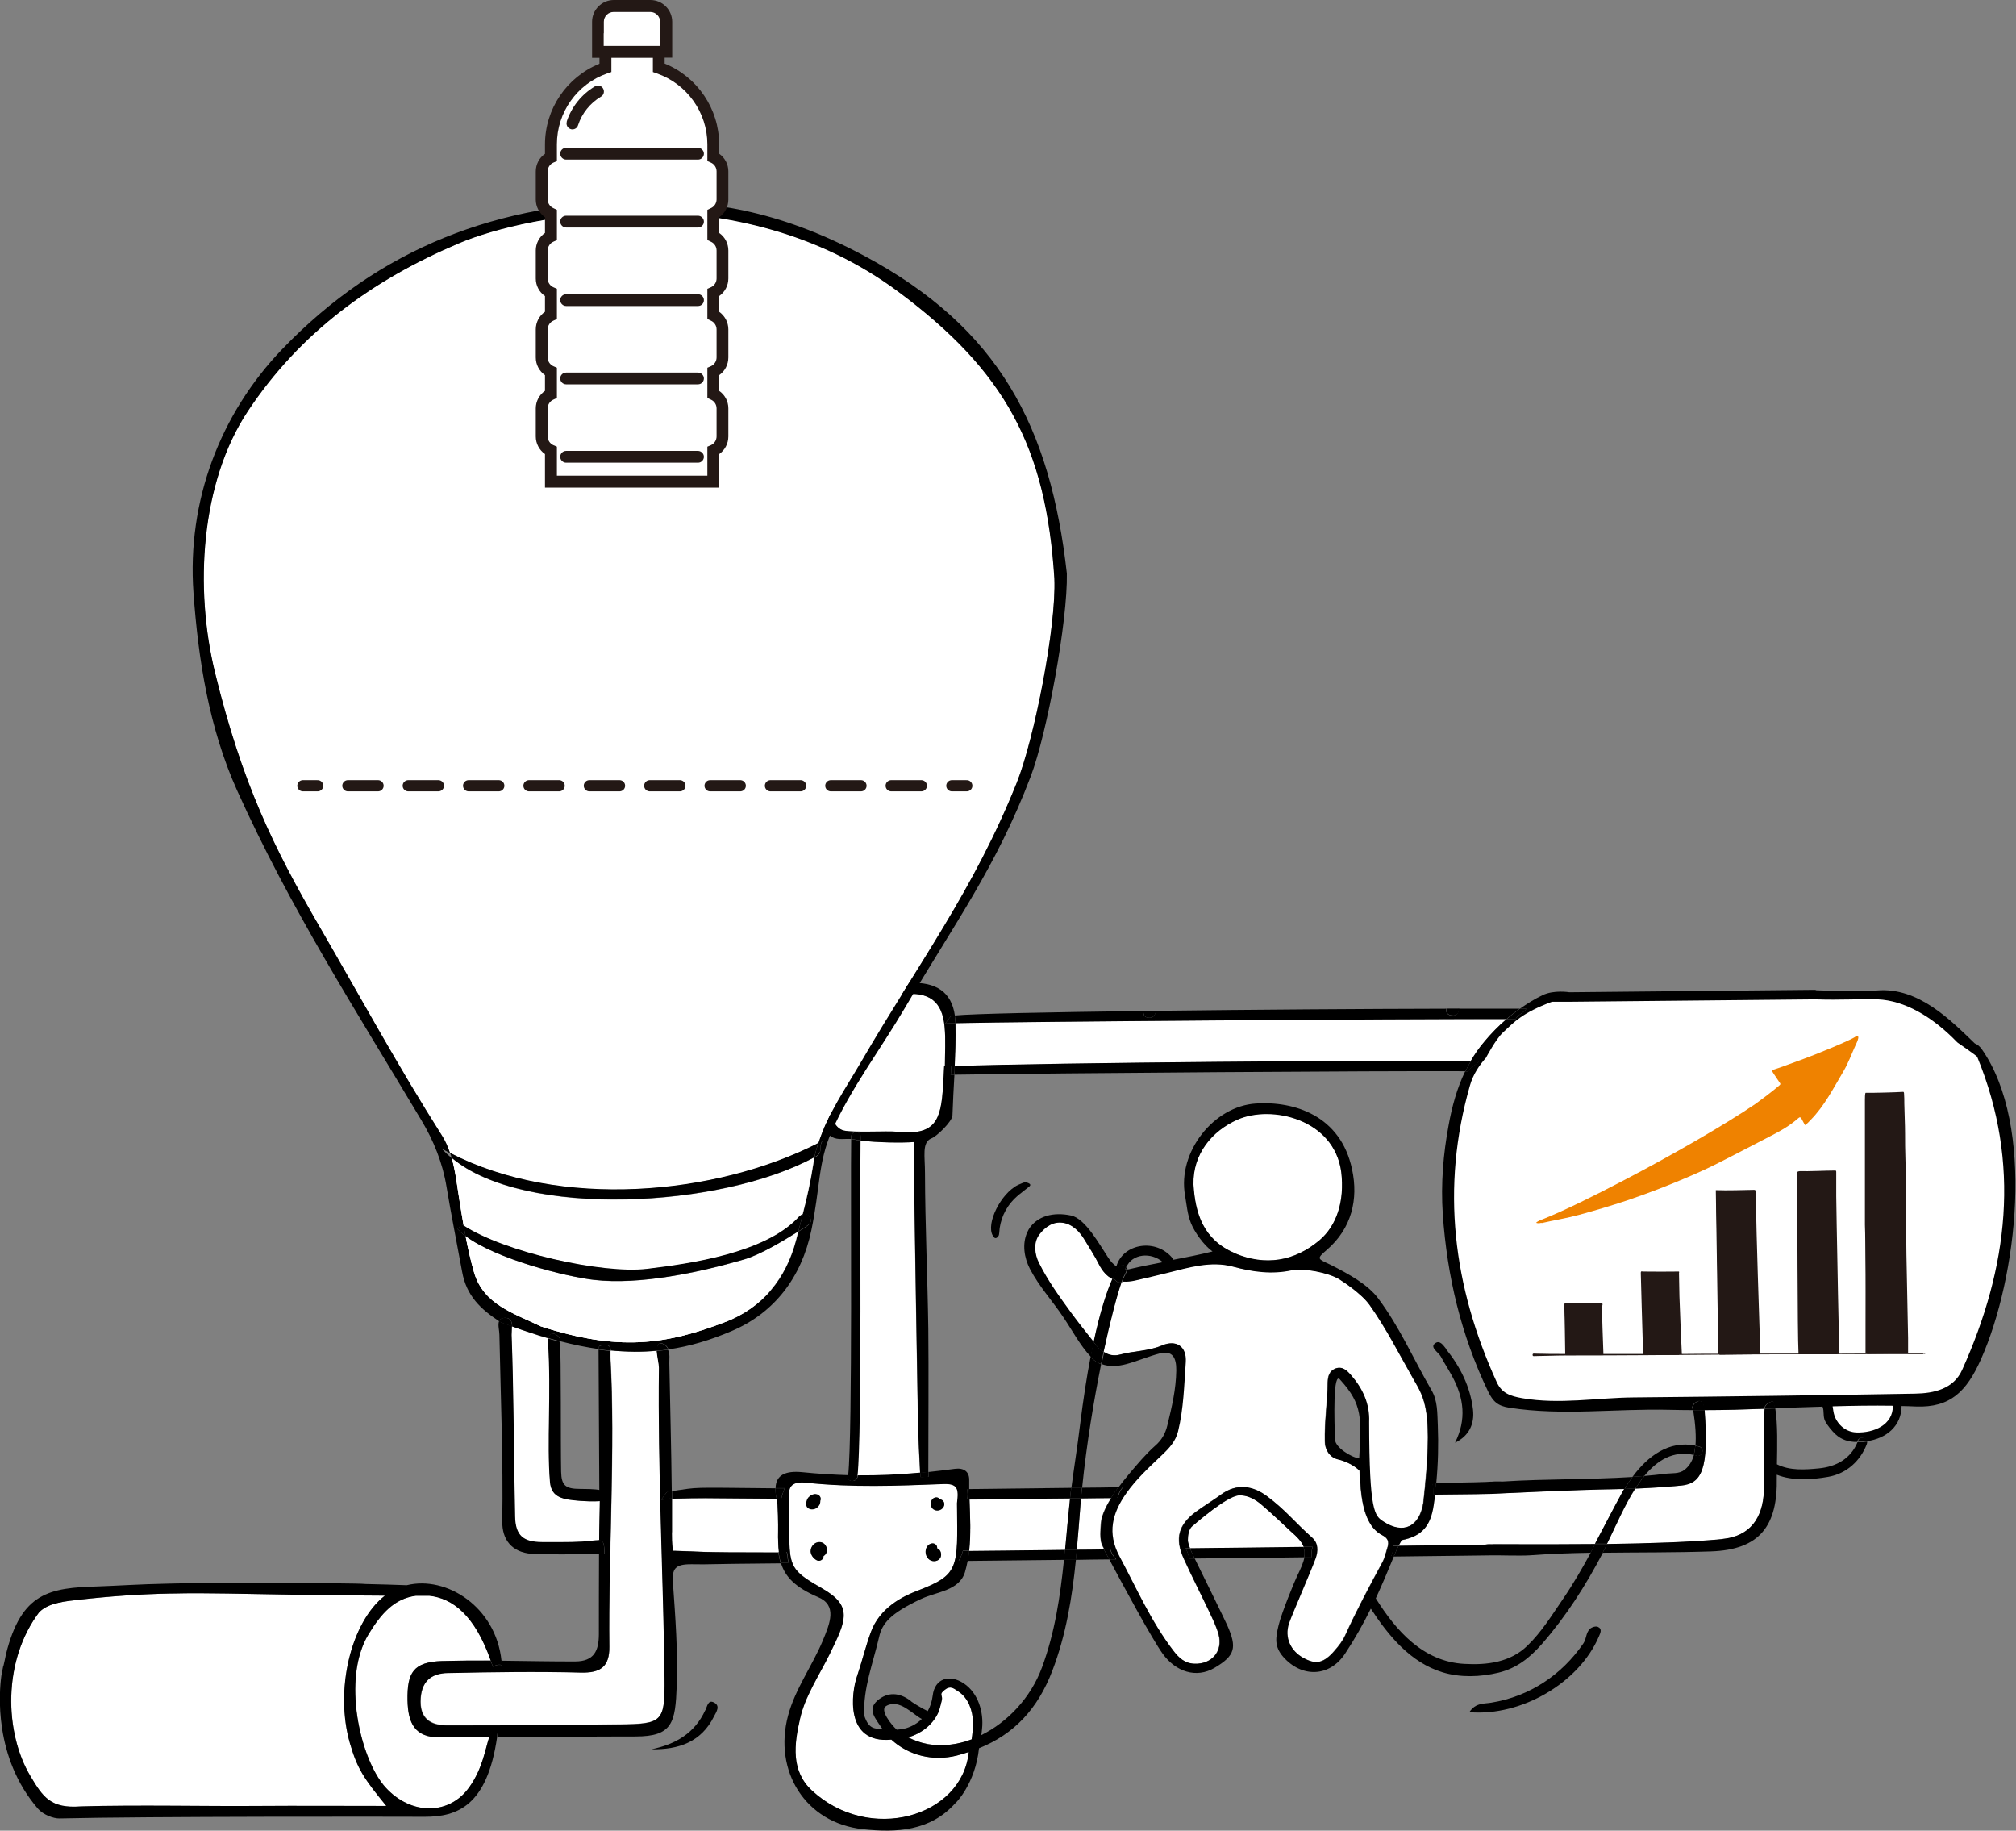 <?xml version="1.0" encoding="UTF-8"?>
<svg id="_レイヤー_1" data-name="レイヤー 1" xmlns="http://www.w3.org/2000/svg" width="133.58" height="121.27" viewBox="0 0 133.58 121.27">
  <rect x="0" y="0" width="133.58" height="121.27" fill="#808080" stroke="none"/>
  <defs>
    <style>
      .cls-1 {
        fill: #ef8200;
      }

      .cls-2 {
        fill: #fff;
      }

      .cls-3 {
        fill: #231815;
      }

      .cls-4 {
        stroke-dasharray: 0 0 2 2;
      }

      .cls-4, .cls-5 {
        fill: none;
        stroke: #231815;
        stroke-linecap: round;
        stroke-linejoin: round;
        stroke-width: .74px;
      }
    </style>
  </defs>
  <path class="cls-3" d="m126.42,107.18s0,.03,0,.04c0-.01,0-.03,0-.04Z"/>
  <path class="cls-2" d="m51.46,99.28h0c.08.35.1,1.82.09,2.18-.01.5,0,.96.05,1.36-5.94,0-4.93-.06-6.91-.11,0,0-.16.21-.15-1.13,0-.73,0-1.5,0-2.29,2.41-.07,1.18-.04,6.92,0Z"/>
  <path class="cls-2" d="m29.32,110.03c-1.93.06-2.34.77-2.31,2.6.03,1.5.47,2.48,2.15,2.46,1.05-.02,2.14-.02,3.27-.04-.26.75-.43,2.07-1.32,3.32-1.33,1.88-3.86,1.88-5.55.03-1.67-1.83-2.94-7.21-1.12-10.17.82-1.34,1.69-2.34,3.12-2.53.33,0,.63,0,.9,0,1.54.17,3.01,1.29,4.07,4.31-1.06,0-2.12,0-3.2.03Z"/>
  <path class="cls-2" d="m43.53,89.48c.02.37.15.86.15,1.1-.09,6.58.29,13.95.37,20.53.03,2.95-.12,3.08-3.02,3.11-3.8.05-7.6.07-11.41.06-.76,0-1.75-.22-1.74-1.57,0-1.33.7-1.89,1.82-1.9,2.93-.06,5.86-.11,8.78-.03,1.33.04,1.93-.39,1.91-1.72-.08-5.96.41-13.18.07-19.15,0-.13,0-.29,0-.44,1.04.1,2.06.11,3.07.01Z"/>
  <path class="cls-2" d="m39.13,102.08c-.61.07-1.59.09-3.21.08-1.24-.01-1.76-.42-1.78-1.69-.08-3.7-.08-8.33-.23-12.03,0-.17.02-.37.02-.56.83.3,1.63.56,2.4.78-.01.08-.01.17,0,.26.22,3.34-.09,6.64.13,9.25.09,1.07.93,1.16,1.96,1.24.89.07,1.34.02,1.34.02-.02.77-.03,1.66-.04,2.6-.14,0-.32.02-.58.05Z"/>
  <path class="cls-2" d="m71.63,99.26c.63,0,1.29-.01,1.98-.02-.49.78-.65,1.31-.68,1.66-.03.44-.11,1.11.09,1.5,0,.01.05.1.12.24-.62,0-1.22.02-1.79.02.08-.86.14-1.71.21-2.57.02-.28.05-.55.07-.83Z"/>
  <path class="cls-2" d="m107.07,98.64c.19,0,.38-.01.57-.01-.04.07-.09.15-.13.22-.62,1.12-1.21,2.28-1.82,3.43-3.57.04-6.67,0-6.82.01-.15-.01-.3-.01-.46.02-.84.02-2.96.05-5.76.08.13-.25.19-.33.19-.35,1.37-.26,1.92-.96,2.12-2.32.04-.24.07-.48.09-.72,2.21-.02,3.63-.04,3.75-.05.2,0,5.67-.28,8.26-.31Z"/>
  <path class="cls-2" d="m57.02,75.55c1.06.14,2.75.16,3.55.1,0,0-.02,2.29,0,3.32.08,5.09.16,10.18.25,15.27.01.76.09,2.4.14,3.33-1.41.13-2.76.19-4.15.18.3-2.75.15-18.9.2-22.19Z"/>
  <path class="cls-2" d="m62.56,70.63c-.02.41-.04.82-.07,1.23-.12,2.44-.57,3.37-3.05,3.11-.66-.07-2.87.07-3.52-.08-.5-.11-.83-.71-.81-1.27.05-1.94-.21-3.89.07-5.83.07-.48.2-1.37.63-1.55.99-.41,2.89-.25,3.99-.37,1.75-.19,2.63.43,2.79,2.15.08.87.02,1.74.02,2.61h-.04Z"/>
  <path class="cls-2" d="m70.97,86.98c-.82-1.13-1.52-2.08-2.15-3.33-.28-.56-.38-1.32.02-1.86.41-.54.94-.88,1.56-.79.62.08,1.11.57,1.44,1.12.32.54.68,1.07.96,1.64.24.47.54.79.9.97-.36.8-.81,2.17-1.24,4.18-.51-.64-1.01-1.27-1.49-1.92Z"/>
  <path class="cls-2" d="m74.41,84.89c.24.01.49-.01.76-.07.71-.16,1.41-.33,2.11-.5,1.45-.36,2.92-.82,4.4-.42,1.3.35,2.57.52,3.87.24.8-.17,2.44.16,3.14.58.26.16,1.51.97,2.05,1.74,1.1,1.55,1.95,3.25,2.89,4.89.75,1.31,1.34,2.07.65,8.22-.26,1.55-1.31,2.08-2.64,1.21-.58-.38-.94-.59-.95-6.6.05-1.19-.42-2.21-1.19-3.09-.26-.3-.58-.63-1.05-.44-.39.16-.49.52-.5.9-.02,1.31-.22,2.62-.19,3.93,0,.49.28,1.05.87,1.19.94.22,1.43.75,1.43.75.08,1.44.15,3.59,1.52,4.28.35.18.45.42.34.77-.11.34-.18.71-.35,1.02-.86,1.59-1.71,3.18-2.46,4.83-.16.36-.43.7-.69,1-.74.86-1.25.96-2.11.48-.8-.45-1.25-1.32-.92-2.29.22-.64,1.44-3.41,1.75-4.27.19-.51.19-1.02-.22-1.39-1.15-1.02-1.78-1.85-3.01-2.76-.92-.68-1.98-.86-3.02-.1-.55.4-1.13.75-1.68,1.15-1.15.86-1.4,1.77-.81,3.08.54,1.19,1.14,2.36,1.7,3.54.23.49.48.99.62,1.51.3,1.1-.45,1.97-1.59,1.93-.65-.02-1.04-.38-1.42-.88-1.47-1.92-2.43-4.12-3.56-6.23-.83-1.55-.48-2.86.44-4.17.68-.97,1.55-1.76,2.4-2.57.46-.44.88-.89,1.04-1.55.37-1.51.4-3.05.51-4.58.07-1.04-.62-1.51-1.58-1.1-.9.38-1.86.35-2.77.6-.4.11-.75.03-1.06-.17.45-2.1.89-3.75,1.19-4.62.04-.01.07-.03.1-.05Z"/>
  <path class="cls-2" d="m108.36,98.61c1.01-.04,2.01-.1,3.01-.2,1.38-.13,1.87-1.08,1.57-5,1.33,0,2.66-.04,3.98-.09-.04.16-.02.34-.02.5-.03,1.18.02,3.78-.03,4.96-.07,1.81-.94,2.99-2.73,3.16-1.98.2-4.9.29-7.65.33.03-.05.05-.1.08-.16.47-.95,1.04-2.33,1.79-3.5Z"/>
  <path class="cls-2" d="m63.26,70.62c.04-.92.07-1.83.05-2.75,0-.04,0-.07,0-.1,4.64-.11,29.47-.29,36.52-.27-.55.47-1.03.97-1.46,1.48-.35.41-.65.84-.91,1.29-6.32-.04-27.21.11-34.2.35Z"/>
  <path class="cls-2" d="m61.45,115.53c-.43-.08-.88-.24-1.27-.44.84-.25,1.58-.79,1.97-1.6.13-.28.17-.55.25-.84.1-.37-.23-.38.2-.71.37-.29.56-.12.92.12.65.43.94,1.28.95,2.03,0,.38-.03.76-.09,1.14-.96.36-1.96.48-2.93.31Z"/>
  <path class="cls-2" d="m70.87,99.56c-.11,1.03-.2,2.07-.3,3.11-3.03.04-5.37.06-6.35.07.12-1.1.06-2.29.02-3.4.74,0,3.28-.03,6.67-.07-.01.1-.02.2-.03.29Z"/>
  <path class="cls-2" d="m78.71,102.04c0-.31.06-.74.28-.92.27-.23,2.31-2.01,3.1-2.05.75-.04,1.37.51,1.49.61.57.47,1.92,1.75,1.93,1.76.46.4.75.71.87,1.04-2.43.03-5.01.06-7.52.09-.08-.21-.14-.41-.14-.53Z"/>
  <path class="cls-2" d="m81.79,82.99c-2.08-.9-2.59-2.64-2.71-4.53-.05-2.02,1.22-3.55,2.92-4.3,2.24-.99,6.4-.05,6.87,3.47.23,1.95-.31,3.55-1.43,4.51-1.67,1.41-3.61,1.73-5.65.86Z"/>
  <path class="cls-2" d="m5.25,105.97c2.04-.23,4.03-.37,6.03-.41.02,0,.03,0,.04,0,.03,0,.06,0,.09,0,1.21-.03,2.43-.02,3.67,0,2.04.04,6.89.13,10.43.14-2.26,1.76-3.34,6.27-2.31,9.8.49,1.68.92,2.31,2.4,4.13-3.1,0-5.8-.02-8.49,0-3.34.03-7.94-.08-11.75.03-1.99.15-2.5-.6-3.35-2.03-1.69-2.85-1.86-7.62.63-10.88.63-.59,1.72-.68,2.59-.78Z"/>
  <path class="cls-2" d="m54.43,105.18c2.12,1.19,1.66,2.12.55,4.39-.68,1.39-1.6,2.74-1.95,4.25-.4,1.72-.62,3.48.78,4.78,3.79,3.52,9.94,1.79,10.39-2.55-.25.09-.51.16-.77.23-1.63.42-3.26-.03-4.36-1.05-3.16.3-2.62-3.18-2.29-4.15.34-1.02.56-1.94.92-2.94.6-1.67,2.17-2.41,3.09-2.77,2.76-1.06,2.68-1.46,2.63-5.67-.01-.05,0-.11,0-.15.13-.95.03-1.29-.91-1.25-3.14.12-5.96.24-9.1-.09-.51-.05-1.14,0-1.11.73.11,4.69-.44,4.76,2.14,6.22Zm7.45-5.17c-.25-.15-.28-.52-.07-.72.12-.11.32-.13.44,0,.01.01.02.03.03.04.02,0,.04,0,.06.01.17.05.26.22.22.39-.07.28-.42.43-.67.28Zm-.25,2.27c.16-.08.34-.04.43.11.03.05.04.12.04.18.24.08.32.41.21.62-.14.25-.49.29-.71.14-.36-.24-.37-.86.04-1.06Zm-7.91.48c0-.25.16-.49.4-.58.23-.08.48,0,.6.22.12.2.1.48-.08.63-.02.02-.04.03-.07.05,0,.05-.01.11-.04.16-.09.15-.28.19-.43.11-.21-.12-.38-.34-.39-.59Zm-.14-3.56c.12-.14.3-.22.48-.21.17,0,.32.14.32.31,0,.04-.01.09-.03.13,0,0,0,0,0,0,.03.36-.37.66-.7.54-.09-.03-.2-.11-.22-.22-.03-.21.01-.4.15-.56Z"/>
  <path class="cls-2" d="m123.01,94.89c-.66-.02-1.22-.47-1.45-1.09-.08-.22-.09-.43-.13-.64,1.33-.04,2.66-.06,3.99-.04.02,1.27-1.26,1.81-2.42,1.77Z"/>
  <path class="cls-2" d="m44.54,101.5c.6.04,1.2.1,1.81.18,2.6.32,3.67.45,5.19.24,0,.33.02.63.05.91-5.94,0-4.93-.06-6.91-.11,0,0-.16.21-.15-1.13v-.07Z"/>
  <path class="cls-2" d="m23.82,109.7c-.01,1.05.16,2.15.55,3.12.67,1.66,1.3,2.64,2.4,4.05.92,1.18,2.62,1.69,4.09,1.81-1.38,1.56-3.71,1.46-5.3-.29-1.42-1.56-2.55-5.68-1.73-8.7Z"/>
  <path class="cls-2" d="m41.95,89.55c0,.11-.02.22-.02.33-.23,3.91.03,10.79-.05,14.7-.06,2.73-1.04,5.36-1.37,5.42-.09,0-.18.02-.26.02.11-.25.16-.57.16-.97-.08-5.96.41-13.18.07-19.15,0-.13,0-.29,0-.44.5.05,1,.08,1.49.08Z"/>
  <path class="cls-2" d="m33.92,87.87c.54.19,1.07.37,1.58.53.05,1.2.13,2.4.11,3.61-.01.8.04,6.68.08,7.48.06,1.16,3.76,1.22,4.02,1.33,0,.39,0,.8-.02,1.22-.14,0-.32.02-.58.05-.61.07-1.59.09-3.21.08-1.24-.01-1.76-.42-1.78-1.69-.08-3.7-.08-8.33-.23-12.03,0-.17.02-.37.02-.56Z"/>
  <path class="cls-2" d="m72.9,101.33c-.02.37-.02.78.12,1.06,0,.01.05.1.12.24-.62,0-1.22.02-1.79.02.04-.42.08-.85.11-1.27.48,0,.97-.03,1.45-.05Z"/>
  <path class="cls-2" d="m98.31,101.63c2.27-.28,4.56-.67,6.85-.64.4,0,.8.02,1.19.03-.22.42-.44.84-.66,1.26-3.57.04-6.67,0-6.82.01-.15-.01-.3-.01-.46.02-.84.02-2.96.05-5.76.08.08-.15.14-.24.16-.3,1.84-.04,3.67-.25,5.49-.47Z"/>
  <path class="cls-2" d="m57.98,87.76c.35,3.32.8,6.64,1.43,9.92-.87.05-1.73.07-2.6.06.3-2.75.15-18.9.2-22.19.12.02.25.03.39.04-.09,4.06.14,8.13.57,12.17Z"/>
  <path class="cls-2" d="m55.18,67.78c.07-.48.2-1.37.63-1.55.12-.05.24-.09.38-.12-.42.84-.66,1.77-.71,2.75-.13,2.96,2.24,5.53,5.03,6.13-.3.03-.66.02-1.06-.03-.66-.07-2.87.07-3.52-.08-.5-.11-.83-.71-.81-1.27.05-1.94-.21-3.89.07-5.83Z"/>
  <path class="cls-2" d="m70.97,86.98c-.82-1.13-1.52-2.08-2.15-3.33-.28-.56-.38-1.32.02-1.86.41-.54.94-.88,1.56-.79.62.08,1.11.57,1.44,1.12.32.54.68,1.07.96,1.64.24.47.54.79.9.97-.36.8-.81,2.17-1.24,4.18-.51-.64-1.01-1.27-1.49-1.92Z"/>
  <path class="cls-2" d="m74.41,84.89c.24.01.49-.01.76-.07.71-.16,1.41-.33,2.11-.5,1.45-.36,2.92-.82,4.4-.42,1.3.35,2.57.52,3.87.24.8-.17,2.44.16,3.14.58.26.16,1.51.97,2.05,1.74,1.1,1.55,1.95,3.25,2.89,4.89.75,1.31,1.34,2.07.65,8.22-.26,1.55-1.31,2.08-2.64,1.21-.58-.38-.94-.59-.95-6.6.05-1.19-.42-2.21-1.19-3.09-.26-.3-.58-.63-1.05-.44-.39.16-.49.52-.5.9-.02,1.31-.22,2.62-.19,3.93,0,.49.28,1.05.87,1.19.94.22,1.43.75,1.43.75.08,1.44.15,3.59,1.52,4.28.35.18.45.42.34.77-.11.34-.18.71-.35,1.02-.86,1.59-1.71,3.18-2.46,4.83-.16.36-.43.7-.69,1-.74.86-1.25.96-2.11.48-.8-.45-1.25-1.32-.92-2.29.22-.64,1.44-3.41,1.75-4.27.19-.51.19-1.02-.22-1.39-1.15-1.02-1.78-1.85-3.01-2.76-.92-.68-1.98-.86-3.02-.1-.55.4-1.13.75-1.68,1.15-1.15.86-1.4,1.77-.81,3.08.54,1.19,1.14,2.36,1.7,3.54.23.49.48.99.62,1.51.3,1.1-.45,1.97-1.59,1.93-.65-.02-1.04-.38-1.42-.88-1.47-1.92-2.43-4.12-3.56-6.23-.83-1.55-.48-2.86.44-4.17.68-.97,1.55-1.76,2.4-2.57.46-.44.88-.89,1.04-1.55.37-1.51.4-3.05.51-4.58.07-1.04-.62-1.51-1.58-1.1-.9.38-1.86.35-2.77.6-.4.11-.75.03-1.06-.17.45-2.1.89-3.75,1.19-4.62.04-.01.07-.03.1-.05Z"/>
  <path class="cls-2" d="m107.07,101.05c1.1.04,2.2.1,3.3.11,1.98.02,4.01-.09,5.97-.46-.44.7-1.17,1.14-2.2,1.25-1.98.2-4.9.29-7.65.33.03-.05.05-.1.08-.16.16-.32.33-.68.5-1.07Z"/>
  <path class="cls-2" d="m64.47,69.82c11.33,0,22.65-.84,33.98-.93-.03.03-.06.06-.08.09-.35.41-.65.84-.91,1.29-6.32-.04-27.21.11-34.2.35.01-.31.02-.61.03-.92.39.08.78.12,1.18.12Z"/>
  <path class="cls-2" d="m65.01,101.28c1.89.07,3.79.13,5.68.12-.04.42-.08.85-.12,1.27-3.03.04-5.37.06-6.35.07.05-.48.07-.98.07-1.48.24,0,.48.02.72.03Z"/>
  <path class="cls-2" d="m78.71,102.04c0-.31.06-.74.28-.92.27-.23,2.31-2.01,3.1-2.05.75-.04,1.37.51,1.49.61.57.47,1.92,1.75,1.93,1.76.46.4.75.71.87,1.04-2.43.03-5.01.06-7.52.09-.08-.21-.14-.41-.14-.53Z"/>
  <path class="cls-2" d="m81.79,82.99c-2.08-.9-2.59-2.64-2.71-4.53-.05-2.02,1.22-3.55,2.92-4.3,2.24-.99,6.4-.05,6.87,3.47.23,1.95-.31,3.55-1.43,4.51-1.67,1.41-3.61,1.73-5.65.86Z"/>
  <path class="cls-2" d="m2.65,106.75c.25-.23.56-.39.91-.49-.33.56-.6,1.18-.79,1.83-1.01,3.42.92,6.68,3.7,8.51,3.04,2,6.73,1.96,10.22,2.06,2.74.08,5.49.14,8.23.11.2.26.43.54.69.86-3.1,0-5.8-.02-8.49,0-3.34.03-7.94-.08-11.75.03-1.99.15-2.5-.6-3.35-2.03-1.69-2.85-1.86-7.62.63-10.88Z"/>
  <path class="cls-2" d="m53.5,112.44c0,3.29,3.06,6.04,6.27,6.04,1.71,0,3.2-.68,4.3-1.77-.97,3.84-6.68,5.22-10.27,1.89-1.4-1.3-1.18-3.06-.78-4.78.11-.47.27-.93.47-1.38Z"/>
  <path class="cls-2" d="m52.29,98.96c.11,4.69-.44,4.76,2.14,6.22,1.25.71,1.6,1.32,1.45,2.17.03-.18.59-.45.71-.68.23-.46.18-1.35.06-1.84-.09-.36-.26-.69-.43-1.03-.17-.34-.35-.69-.53-1.03-.81-1.59-2.11-2.93-2.77-4.56-.36.05-.65.23-.63.74Zm1.43,3.8c0-.25.16-.49.4-.58.23-.08.48,0,.6.22.12.2.1.48-.08.63-.02.02-.04.03-.07.05,0,.05-.01.11-.04.16-.09.15-.28.19-.43.11-.21-.12-.38-.34-.39-.59Z"/>
  <path class="cls-2" d="m122.44,93.14c.38.63.88,1.2,1.45,1.67-.29.07-.59.1-.89.08-.66-.02-1.22-.47-1.45-1.09-.08-.22-.09-.43-.13-.64.34-.01.67-.02,1.01-.03Z"/>
  <path d="m32.42,115.05c-1.12.01-2.22.02-3.27.04-1.68.02-2.12-.96-2.15-2.46-.03-1.83.38-2.54,2.31-2.6,1.07-.03,2.14-.04,3.2-.03.02.07.05.13.07.2.2.47,0,0,.67.1,0-.1-.01-.2-.02-.29,1.62.02,3.23.05,4.86.05,1.28,0,1.59-.71,1.59-1.82,0-1.49,0-3.42.01-5.28.14,0,.26,0,.36,0,0-.71-.05-.9-.35-.92,0-.94.03-1.83.04-2.6,0,0-.45.05-1.34-.02-1.03-.09-1.87-.17-1.96-1.24-.22-2.61.09-5.92-.13-9.25,0-.09,0-.18,0-.26.27.07.53.14.79.21.09,1.06.04,6.66.08,8.61.02.9.28,1.14,1.25,1.14,1.06,0,1.28.07,1.28.07-.01-2.06-.04-7.1-.05-9.16,0-.05,0-.1,0-.14.26.04.52.07.78.09.01.14,0,.3,0,.44.34,5.97-.14,13.18-.07,19.15.02,1.33-.58,1.76-1.91,1.72-2.92-.08-5.85-.03-8.78.03-1.13.02-1.81.57-1.82,1.9,0,1.36.98,1.57,1.74,1.57,3.8,0,7.61-.01,11.41-.06,2.89-.03,3.05-.16,3.02-3.11-.08-6.58-.46-13.94-.37-20.53,0-.24-.12-.73-.15-1.1.25-.03.5-.06.75-.09.15.31.08.61.09.91.05,2.61.13,5.65.16,8.47-.1.01-.2.03-.27.04-.11.02-.18.21-.43.51.18-.01.42-.02.71-.03,0,.79,0,1.56,0,2.29,0,1.34.15,1.13.15,1.13,1.97.05.97.11,6.91.11.03.25.08.49.15.72-5.81.05-4.31.08-5.89.06-1.12-.01-1.32.29-1.25,1.25.16,2.26.33,4.52.25,6.79-.09,2.44-.26,3.37-2.73,3.37-2.85,0-6.09.03-9.17.06.03-.2.05-.41.08-.62-.3,0-.46.24-.59.63Z"/>
  <path d="m44.04,89.08c.12.1.19.21.24.31-.25.04-.5.07-.75.09-.02-.37.07-.62.5-.41Z"/>
  <path d="m36.66,88.35c.16,0,.38.19.44.34,0,.02.01.08.02.16-.26-.07-.53-.14-.79-.21.02-.17.1-.3.33-.3Z"/>
  <path d="m40.05,89.1c.32-.03.4.15.42.37-.26-.02-.52-.05-.78-.09-.02-.21-.03-.24.37-.28Z"/>
  <path d="m63.07,67.3s.11-.02.2-.03c-.22-1.55-1.24-2.24-3.02-2.16-1.51.07-3.82.18-5.18.78-.51.22-.61,1.12-.62,1.61-.02,2.11,0,4.22-.07,6.32-.02.64.32,1.28.77,1.51.38.2.82.09,1.25.12,0-.05,0-.11,0-.15,0-.41.64-.41.63,0,0,.07,0,.16,0,.25,1.06.14,2.75.16,3.55.1,0,0-.02,2.29,0,3.32.08,5.09.16,10.18.25,15.27.01.76.09,2.4.14,3.33.18-.01.36-.03.54-.05,0-2.88.03-6.69,0-9.49-.05-3.44-.21-6.89-.22-10.33,0-1.11-.21-2,.4-2.28.36-.11,1.41-1.14,1.42-1.53.03-.89.08-1.79.13-2.69-.08,0-.17,0-.25,0,.04-.19.04-.38.02-.57.08,0,.17,0,.25,0,.04-.92.07-1.83.05-2.75,0-.04,0-.07,0-.1-.34,0-.57.01-.68.02.25-.3.33-.48.43-.5Zm-.47,3.33h-.04c-.02.41-.04.82-.07,1.23-.12,2.44-.57,3.37-3.05,3.11-.66-.07-2.87.07-3.52-.08-.5-.11-.83-.71-.81-1.27.05-1.94-.21-3.89.07-5.83.07-.48.2-1.37.63-1.55.99-.41,2.89-.25,3.99-.37,1.75-.19,2.63.43,2.79,2.15.08.87.02,1.74.02,2.61Z"/>
  <path d="m72.63,89.11c-.06-.07-.12-.14-.17-.21.43-2.02.88-3.38,1.24-4.18.07.03.14.06.22.09.08.13.25.18.39.14-.3.87-.74,2.52-1.19,4.62-.18-.11-.34-.27-.49-.45Z"/>
  <path d="m74.61,83.92s.04.09.04.15c-.03,0-.07,0-.1,0,.01-.05.04-.11.06-.16Z"/>
  <path d="m52.3,103.52c-.19,0-.37,0-.56,0,.29.96.98,1.64,2.47,2.28,1.27.54.8,1.7.3,2.9-.69,1.65-1.82,3.18-2.29,4.94-.99,3.69,1.16,7.12,4.94,7.53,2.25.25,4.48.12,6.12-1.7.05-.02,1.34-1.31,1.59-3.66,2.32-.93,3.89-2.6,4.86-5.14.91-2.38,1.31-4.86,1.56-7.35-.27,0-.53,0-.79,0-.25,2.42-.6,4.82-1.46,7.14-.74,2-2.27,3.62-4.02,4.48.02-.14.04-.27.05-.41.12-1.1-.24-2.36-1.2-3.01-.95-.64-1.94-.34-2.07.81-.05.38-.16.73-.33,1.02-.41-.19-1.15-.65-1.13-.68-.75-.57-1.53-.6-2.2-.02-.71.61-.09,1.23.25,1.77.03.05.07.1.1.14-.57-.06-.93-.02-1.23-.93-.07-1.81.59-3.46.99-5.19.2-.89.72-1.55,2.76-2.51,1.05-.5,2.55-.54,2.93-1.79.07-.25.13-.49.18-.75-.29,0-.49,0-.6,0,.12-.2.21-.42.28-.66.08,0,.22,0,.42,0,.12-1.1.06-2.29.02-3.4h-.16c.05-.23.05-.47-.01-.69.04,0,.09,0,.15,0,0-.21,0-.42,0-.62,0-.53-.35-.8-.95-.72-.6.08-1.18.15-1.75.21v.32c-.17,0-.35.01-.52.01,0-.08-.01-.18-.02-.29-1.41.13-2.76.19-4.15.18,0,.03,0,.05,0,.08-.05.39-.68.4-.63,0,0-.03,0-.06.01-.09-.99-.03-2-.09-3.07-.2-1.07-.1-1.73.17-1.75,1.06.2,0,.41,0,.61,0-.1.22-.17.45-.23.69-.1,0-.2,0-.3,0h0c.08.35.1,1.82.09,2.18-.01.5,0,.96.05,1.36.17,0,.34,0,.52,0,.14.27,0,.5.19.71Zm8.78,10.35c-.27.27-.62.48-1.03.61-.13.04-.36.08-.63.1-.37-.33-1.15-1.32-.7-1.57.87-.51,1.77.57,2.36.86Zm3.3,1.35c-.96.36-1.96.48-2.93.31-.43-.08-.88-.24-1.27-.44.84-.25,1.58-.79,1.97-1.6.13-.28.17-.55.25-.84.1-.37-.23-.38.2-.71.37-.29.56-.12.92.12.65.43.94,1.28.95,2.03,0,.38-.03.76-.09,1.14Zm-12.09-16.27c-.03-.72.6-.79,1.11-.73,3.13.33,5.96.21,9.1.09.94-.04,1.04.3.91,1.25,0,.05,0,.1,0,.15.05,4.21.14,4.61-2.63,5.67-.92.35-2.5,1.1-3.09,2.77-.36,1-.57,1.91-.92,2.94-.33.97-.86,4.45,2.29,4.15,1.1,1.02,2.73,1.47,4.36,1.05.26-.07.52-.15.77-.23-.45,4.33-6.6,6.06-10.39,2.55-1.4-1.3-1.18-3.06-.78-4.78.35-1.52,1.27-2.87,1.95-4.25,1.11-2.27,1.57-3.2-.55-4.39-2.58-1.46-2.03-1.53-2.14-6.22Z"/>
  <path d="m70.9,99.26c.24,0,.48,0,.73,0-.03.28-.05.55-.07.83-.07.85-.13,1.71-.21,2.57-.26,0-.53,0-.78,0,.1-1.03.19-2.07.3-3.11,0-.1.02-.19.03-.29Z"/>
  <path d="m70.99,98.56c.18-1.38.4-2.73.57-4.14.22-1.75.45-3.25.7-4.53.01.02.03.03.05.05.2.2.41.34.65.43-.48,2.38-.96,5.25-1.26,8.19-.24,0-.48,0-.71,0Z"/>
  <path d="m52.11,102.81c.14.27,0,.5.19.71-.19,0-.37,0-.56,0-.07-.22-.12-.46-.15-.72.17,0,.34,0,.52,0Z"/>
  <path d="m61.51,97.83c-.17,0-.35.01-.52.01,0-.08-.01-.18-.02-.29.18-.01.36-.03.54-.05v.32Z"/>
  <path d="m.21,110.38c-.04.2-.08.41-.12.63-.15,1.1-.51,5.4,2.42,8.8.34.4,1.03.66,1.43.65,5.81-.14,22.21-.12,24.21-.11,2.14,0,4.13-.71,4.79-5.29-.17,0-.35,0-.52,0-.26.75-.43,2.07-1.32,3.32-1.33,1.88-3.86,1.88-5.55.03-1.67-1.83-2.94-7.21-1.12-10.17.82-1.34,1.69-2.34,3.12-2.53.33,0,.63,0,.9,0,1.54.17,3.01,1.29,4.07,4.31.24,0,.48,0,.71,0-.37-3.59-3.66-5.66-6.28-5.01-.82-.03-1.74-.06-2.72-.08-.73-.09-12.22-.08-13.3-.02-1.57.03-3.27.14-4.45.18-3.21.09-5.06.4-6.08,4.47,0,0-.17.83-.18.83Zm2.44-3.63c.63-.59,1.72-.68,2.59-.78,2.04-.23,4.03-.37,6.03-.41.02,0,.03,0,.04,0,.03,0,.06,0,.09,0,1.21-.03,2.43-.02,3.67,0,2.04.04,6.89.13,10.43.14-2.26,1.76-3.34,6.27-2.31,9.8.49,1.68.92,2.31,2.4,4.13-3.1,0-5.8-.02-8.49,0-3.34.03-7.94-.08-11.75.03-1.99.15-2.5-.6-3.35-2.03-1.69-2.85-1.86-7.62.63-10.88Z"/>
  <path d="m32.59,110.2c-.03-.07-.05-.14-.07-.2.24,0,.48,0,.71,0,0,.1.02.2.02.29-.67-.1-.47.37-.67-.1Z"/>
  <path d="m33.01,114.43c-.02.22-.05.42-.08.62-.17,0-.35,0-.52,0,.13-.39.29-.63.59-.63Z"/>
  <path d="m33.92,87.87c0,.19-.02.4-.02.56.14,3.7.15,8.33.23,12.03.03,1.27.55,1.68,1.78,1.69,1.62.01,2.6,0,3.21-.08.25-.03.44-.05.58-.05,0,.3,0,.61,0,.93-1.17,0-3.71.05-4.49-.02-1.29-.11-1.95-.92-1.93-2.17.07-3.81-.11-8.54-.19-12.34,0-.27-.12-.66-.02-.91.04.03.08.05.12.08.26.09.5.18.75.27Z"/>
  <path d="m33.47,87.3c.38,0,.45.27.46.57-.25-.09-.49-.18-.75-.27-.04-.03-.08-.05-.12-.08.05-.13.18-.22.41-.22Z"/>
  <path d="m40.05,102.95c-.1,0-.22,0-.36,0,0-.31,0-.62,0-.93.3.02.35.21.35.92Z"/>
  <path d="m98.81,112.79c2.55-.41,4.68-1.85,6.1-3.92.23-.34.15-.67.43-.96.12-.12.4-.21.54-.14.3.14.16.41.06.64-1.3,3.04-5.1,5.3-8.58,5.01.41-.64,1-.55,1.45-.63Z"/>
  <path d="m103.99,65.73s-1.03-.17-1.77.19c-.55.26-1.04.57-1.51.9.15,0,.29,0,.42,0-.09.22-.64.45-.7.69-.18,0-.39,0-.61,0-.55.47-1.03.97-1.46,1.48-.35.41-.65.84-.91,1.29.19,0,.38,0,.54,0-.1.22-.64.45-.7.69-.07,0-.14,0-.21,0-.54,1.12-.87,2.32-1.1,3.6-.34,1.83-.52,3.81-.38,5.88.29,4.11,1.21,7.99,2.99,11.7.34.71.66.98,1.41,1.1,3.54.55,7.09.05,10.63.14.51.01,1.02.02,1.53.02,0-.05-.02-.1-.03-.16-.04-.28.71-.86.77.04,0,.04,0,.08.01.12,1.33,0,2.66-.04,3.98-.09.05-.22.19-.41.6-.5.04.14.08.3.1.47,1.05-.04,2.11-.08,3.17-.11.13.3.01.65.18.97.16.29.43.62.67.85.42.39.9.52,1.43.52,0-.01.02-.03.03-.06.12-.32.57-.25.62.01,1.32-.18,2.3-1.02,2.31-2.33.32,0,.63.02.95.03,2.28.09,3.36-1,4.31-3.13,2.41-5.42,3.59-15.48.06-20.53-.15-.21-.31-.33-.47-.39-1.58-1.52-3.73-3.74-6.47-3.51-1.32.12-2.64.02-4.02-.01-.04-.02-.08-.03-.13-.03l-16.27.16Z"/>
  <path class="cls-2" d="m123.01,94.89c-.66-.02-1.22-.47-1.45-1.09-.08-.22-.09-.43-.13-.64,1.33-.04,2.66-.06,3.99-.04.02,1.27-1.26,1.81-2.42,1.77Z"/>
  <path d="m70.5,103.33c-2.95.03-5.28.06-6.38.07.04-.22.07-.44.09-.66.98,0,3.32-.04,6.35-.07-.02.22-.04.44-.07.67Z"/>
  <path d="m73.14,102.63c.08.16.21.39.36.67-.77,0-1.51.02-2.22.03.02-.22.04-.45.07-.67.58,0,1.18-.01,1.79-.02Z"/>
  <path d="m70.57,102.66c.26,0,.52,0,.78,0-.02.22-.04.45-.07.67-.27,0-.53,0-.79,0,.02-.23.05-.45.07-.67Z"/>
  <path d="m63.52,103.41c.12-.2.21-.42.28-.66.08,0,.22,0,.42,0-.02.23-.05.45-.09.66-.29,0-.49,0-.6,0Z"/>
  <path d="m78.85,102.56c2.51-.03,5.09-.06,7.52-.09.08.21.09.44.05.69-2.35.03-4.83.06-7.26.08-.02-.03-.03-.07-.05-.1-.06-.12-.17-.35-.26-.58Z"/>
  <path d="m98.88,102.29c.14-.01,3.25.02,6.82-.01-.1.2-.21.39-.31.58-1.35.02-2.69.07-4.04.17-.55.04-2.21-.01-2.45,0-.2,0-2.82.04-6.55.08.13-.32.24-.55.32-.71,2.8-.04,4.92-.06,5.76-.08.16-.03.31-.03.46-.02Z"/>
  <path d="m114.15,101.94c1.79-.18,2.65-1.36,2.73-3.16.05-1.18,0-3.78.03-4.96,0-.16-.01-.34.02-.5.23,0,.47-.02.7-.02.17,1.03.13,2.56.11,3.7.85.43,1.86.36,2.78.27,1.15-.11,2.11-.64,2.56-1.74.18,0,.37,0,.55-.03.03,0,.06,0,.09-.01,0,.04,0,.1-.02.16-.43,1.13-1.35,1.97-2.56,2.18-1.07.19-2.36.28-3.41-.14v.18c.07,3.21-1.13,4.79-4.36,4.9-2.39.08-4.79.06-7.18.09.1-.19.2-.38.3-.58,2.76-.04,5.68-.13,7.65-.33Z"/>
  <path d="m117.52,92.82c.04.14.08.3.1.47-.23,0-.47.02-.7.02.05-.22.19-.41.6-.5Z"/>
  <path d="m123.08,95.51s.02-.03.03-.06c.12-.32.57-.25.62.01-.03,0-.06.01-.09.01-.19.02-.37.03-.55.03Z"/>
  <path d="m98.89,98.14c.24-.01.48,0,.69,0,2.84-.18,5.73-.12,8.58-.3-.19.26-.36.53-.52.8-.19,0-.38,0-.57.01-2.58.03-8.05.3-8.26.31-.12.01-1.54.03-3.75.05.03-.25.06-.51.08-.77,2.14-.03,3.52-.07,3.64-.09.04,0,.07,0,.11,0Z"/>
  <path d="m111.37,98.41c-1,.09-2.01.16-3.01.2.19-.3.39-.58.61-.84.45-.04.9-.08,1.35-.14.46-.06.93.02,1.29-.26.27-.21.49-.5.63-.99.06.01.12.02.18.04.39.11.55-.49.17-.6-.08-.02-.17-.04-.25-.06.05-.57.01-1.34-.15-2.35.25,0,.51,0,.76,0,.29,3.93-.19,4.87-1.57,5Z"/>
  <path d="m112.16,93.25c-.04-.28.71-.86.77.04,0,.04,0,.08.01.12-.25,0-.51,0-.76,0,0-.05-.02-.1-.03-.16Z"/>
  <path d="m71.7,98.55c.77,0,1.57-.02,2.4-.03-.19.26-.35.5-.49.72-.68,0-1.34.01-1.98.02.02-.24.04-.47.07-.71Z"/>
  <path d="m70.9,99.26c-3.39.03-5.93.06-6.67.07,0-.24-.01-.47-.02-.69.74-.01,3.33-.04,6.77-.08-.03.23-.06.47-.08.71Z"/>
  <path d="m71.63,99.26c-.25,0-.49,0-.73,0,.03-.24.05-.47.08-.71.23,0,.47,0,.71,0-.02.24-.05.47-.07.71Z"/>
  <path d="m64.08,99.33c.05-.23.05-.47-.01-.69.04,0,.09,0,.15,0,0,.23.01.46.02.69h-.16Z"/>
  <path d="m44.54,99.28c0-.17,0-.34,0-.51,1.9-.26.85-.24,6.84-.18,0,.2.02.43.08.69-5.75-.04-4.51-.06-6.92,0Z"/>
  <path d="m43.83,99.31c.25-.3.32-.48.43-.51.08-.01.17-.03.27-.04,0,.17,0,.35,0,.51-.29,0-.53.02-.71.03Z"/>
  <path d="m51.76,99.28c-.1,0-.2,0-.3,0-.06-.26-.09-.49-.08-.69.2,0,.41,0,.61,0-.1.22-.17.45-.23.69Z"/>
  <path d="m63.31,67.78c0-.18-.02-.35-.05-.51,1.19-.12,6.32-.22,12.49-.3,0,.25.07.46.43.45.26,0,.37-.21.41-.46,6.51-.08,14-.13,19.22-.14,0,.22.06.41.35.45.4.06.48-.17.49-.45,1.66,0,3.05,0,4.04,0-.31.22-.6.45-.88.69-7.05-.02-31.88.16-36.52.27Z"/>
  <path d="m76.19,67.42c-.36.02-.43-.2-.43-.45.28,0,.56,0,.84-.01-.04.24-.15.45-.41.46Z"/>
  <path d="m96.18,67.26c-.3-.04-.36-.23-.35-.45h.85c-.01.27-.1.51-.49.45Z"/>
  <path d="m62.63,67.8c.25-.3.33-.48.43-.5.04-.01.11-.02.2-.03.02.16.04.33.05.51-.34,0-.57.01-.68.02Z"/>
  <path d="m100.44,67.51c-.18,0-.39,0-.61,0,.28-.24.57-.47.88-.69.15,0,.29,0,.42,0-.09.22-.64.45-.7.69Z"/>
  <path d="m63.24,71.19c.01-.19.02-.38.03-.57,6.99-.24,27.88-.39,34.2-.35-.13.23-.25.45-.37.69-5.8-.03-26.4.12-33.86.23Z"/>
  <path d="m62.99,71.2c.04-.19.04-.38.02-.57.08,0,.17,0,.25,0,0,.19-.01.38-.03.57-.08,0-.17,0-.25,0Z"/>
  <path d="m98.01,70.28c-.1.22-.64.45-.7.69-.07,0-.14,0-.21,0,.11-.24.23-.46.37-.69.19,0,.38,0,.54,0Z"/>
  <path d="m46.74,113.29c.12-.26.18-.72.57-.51.43.22.17.6,0,.92-.85,1.71-2.36,2.21-4.15,2.18,1.6-.33,2.87-1.06,3.57-2.59Z"/>
  <g>
    <path class="cls-2" d="m29.83,76.37c-.14-.42-.31-.81-.54-1.17-2.84-4.47-5.45-9.25-8.1-13.82-3.07-5.29-5.13-9.49-6.93-16.83-1.37-5.59-.97-12.6,2.18-17.34,3.46-5.2,8.22-8.67,13.95-11.1,4.62-1.97,18.53-4.68,29.12,3.18,7.11,5.28,9.81,10.31,10.36,19.01.14,3.19-1.34,10.66-2.49,13.53-2.86,7.14-6.48,11.9-10.33,18.52-1.03,1.76-2.2,3.43-2.82,5.38-6.79,3.47-17.12,4.41-24.39.65Z"/>
    <path class="cls-2" d="m16.43,27.2c1.31-1.97,2.81-3.69,4.48-5.2-.73.98-1.37,2.05-1.9,3.21-1.21,2.66-1.79,5.12-2.11,8.02-.21,1.86-.17,3.73-.04,5.59.24,3.38.71,6.75,1.69,10,1.86,6.15,5.08,12.44,10.01,16.7,2.78,2.4,5.96,4.34,9.56,5.23,4.1,1.02,8.71.88,12.71-.53,2.6-.92,4.73-2.12,6.88-3.81,1.35-1.06,2.66-2.23,3.85-3.48-1.45,2.35-2.97,4.73-4.53,7.41-1.03,1.76-2.2,3.43-2.82,5.38-6.79,3.47-17.12,4.41-24.39.65-.14-.42-.31-.81-.54-1.17-2.84-4.47-5.45-9.25-8.1-13.82-3.07-5.29-5.13-9.49-6.93-16.83-1.37-5.59-.97-12.6,2.18-17.34Z"/>
    <path class="cls-2" d="m47.03,17.56c25.05,0,25.09,38.93,0,38.93s-25.09-38.93,0-38.93Z"/>
    <path d="m44.28,89.39c1.39-.2,2.79-.61,4.25-1.24,2.76-1.19,4.57-3.5,5.23-6.65.59-2.84.44-4.49,1.34-6.53,1.25-2.83,3.25-5.47,4.84-8.17,3.25-5.54,6.07-9.35,8.36-15.38,1.08-2.84,2.45-10.29,2.39-13.43-1.09-9.69-4.47-16.27-13.47-21.07-5.79-3.08-10.28-3.62-14.79-3.59-9.39.07-17.28,3.08-23.74,9.81-4.09,4.26-6.31,10.03-5.87,16.13.32,4.48,1.04,8.97,2.88,13.07,3.53,7.83,7.81,14.48,12.21,21.85.82,1.36,1.42,2.84,1.68,4.44.31,1.87.69,3.74,1.03,5.61.29,1.62,1.26,2.5,2.45,3.28.05-.13.18-.22.41-.22.38,0,.45.27.46.57.83.3,1.63.56,2.4.78.02-.17.1-.3.33-.3.16,0,.38.19.44.34,0,.02.01.08.02.16.88.23,1.73.4,2.56.52-.02-.21-.03-.24.37-.28.32-.03.4.15.42.37,1.04.1,2.06.11,3.07.01-.02-.37.07-.62.5-.41.12.1.19.21.24.31Zm3.8-1.83c-4,1.55-7.16,1.95-12.25.3-1.72-.85-3.77-1.41-4.41-3.55-.23-.79-.41-1.61-.57-2.42-.21-.15-.38-.31-.53-.47.34-.31.09-.44.25-.32.05.03.1.06.15.1-.09-.52-.18-1.04-.26-1.56-.16-.96-.26-1.98-.53-2.92-.24-.2-.46-.41-.66-.63.18.1.37.2.55.3-.14-.42-.31-.81-.54-1.17-2.84-4.47-5.45-9.25-8.1-13.82-3.07-5.29-5.13-9.49-6.93-16.83-1.37-5.59-.97-12.6,2.18-17.34,3.46-5.2,8.22-8.67,13.95-11.1,4.62-1.97,18.53-4.68,29.12,3.18,7.11,5.28,9.81,10.31,10.36,19.01.14,3.19-1.34,10.66-2.49,13.53-2.86,7.14-6.48,11.9-10.33,18.52-1.03,1.76-2.2,3.43-2.82,5.38.09-.05.18-.09.27-.14-.3.44.13.71-.52,1.08-.03.15-.06.31-.08.47-.17,1.11-.42,2.21-.7,3.3.14-.06.3-.05.44.14.26.34-.04.55-.3.72-.13.09-.28.18-.43.27-.04.17-.09.34-.13.51-.68,2.64-2.27,4.53-4.68,5.47Z"/>
    <path class="cls-2" d="m52.85,80.7c-2.21,2.31-7.05,3.01-9.96,3.36-2.98.36-9.47-1.11-12.17-2.87-.09-.52-.18-1.04-.26-1.56-.16-.96-.26-1.98-.53-2.92,4.84,4.05,17.91,3.3,24.02-.04,0,0,0,0,.01,0-.03.15-.06.31-.08.47-.17,1.11-.42,2.21-.7,3.3-.13.06-.25.17-.34.26Z"/>
    <path class="cls-2" d="m35.83,87.86c-1.72-.85-3.77-1.41-4.41-3.55-.23-.79-.41-1.61-.57-2.42,2.01,1.51,6.65,2.68,8.51,2.9,3.04.35,6.98-.5,9.92-1.35,1.07-.31,2.56-1.2,3.61-1.86-.04.17-.09.34-.13.51-.68,2.64-2.27,4.53-4.68,5.47-4,1.55-7.16,1.95-12.25.3Z"/>
    <path class="cls-2" d="m35.54,82.04c2.16.97,4.39,1.51,6.78,1.42,1.99-.07,4.02-.41,5.93-.98,1.64-.5,3.22-1.13,4.72-1.89-.04.04-.08.08-.11.11-2.21,2.31-7.05,3.01-9.96,3.36-2.98.36-9.47-1.11-12.17-2.87-.09-.52-.18-1.04-.26-1.56-.16-.96-.26-1.98-.53-2.92.16.13.33.26.5.38,1.04,2.09,2.99,4,5.11,4.94Z"/>
    <path class="cls-2" d="m33.88,83.38c.13.16.27.29.42.42,1.74,1.48,3.46,2.57,5.65,3.27,1.8.57,3.7.65,5.55.4,1.89-.25,3.69-.8,5.32-1.84.08-.05.17-.11.25-.16-.78.92-1.79,1.63-2.99,2.09-4,1.55-7.16,1.95-12.25.3-1.72-.85-3.77-1.41-4.41-3.55-.23-.79-.41-1.61-.57-2.42.74.56,1.84,1.06,3.02,1.5Z"/>
    <path class="cls-2" d="m49.49,24.24c13.02,0,13.04,20.24,0,20.24s-13.04-20.24,0-20.24Z"/>
    <path d="m29.93,76.71c-.03-.12-.07-.23-.11-.34,7.26,3.76,17.59,2.82,24.39-.65-.09.31-.18.62-.25.94,0,0,0,0-.01,0-6.11,3.34-19.18,4.08-24.02.04Z"/>
    <path d="m54.49,75.58c-.3.44.13.71-.52,1.08.07-.33.15-.64.25-.94.09-.05.18-.09.27-.14Z"/>
    <path d="m29.83,76.37c.04.11.07.22.11.34"/>
    <path d="m39.36,84.78c-1.86-.21-6.5-1.38-8.51-2.9-.05-.23-.09-.46-.13-.7,2.7,1.76,9.19,3.23,12.17,2.87,2.91-.35,7.75-1.05,9.96-3.36.09-.1.21-.21.34-.26-.1.38-.19.76-.29,1.14-1.05.66-2.54,1.55-3.61,1.86-2.93.85-6.88,1.7-9.92,1.35Z"/>
    <path d="m30.32,81.41c.34-.31.09-.44.25-.32.05.03.1.06.15.1.04.23.08.46.13.7-.21-.15-.38-.31-.53-.47Z"/>
    <path d="m53.63,80.58c.26.34-.04.55-.3.72-.13.09-.28.18-.43.27.1-.38.2-.76.29-1.14.14-.06.3-.05.44.14Z"/>
  </g>
  <path d="m61.88,100c-.25-.15-.28-.52-.07-.72.12-.11.32-.13.44,0,.01.01.02.03.03.04.02,0,.04,0,.06.01.17.05.26.22.22.39-.07.28-.42.43-.67.28Z"/>
  <path d="m61.63,102.28c.16-.08.34-.04.43.11.03.05.04.12.04.18.24.08.32.41.21.62-.14.25-.49.29-.71.14-.36-.24-.37-.86.04-1.06Z"/>
  <path d="m54.06,98.98c.17,0,.32.14.32.31,0,.04-.01.09-.03.13,0,0,0,0,0,0,.03.36-.37.66-.7.54-.09-.03-.2-.11-.22-.22-.03-.21.01-.4.15-.56.12-.14.3-.22.48-.21Z"/>
  <path d="m54.12,102.18c.23-.08.48,0,.6.22.12.2.1.48-.08.63-.02.02-.04.03-.07.05,0,.05-.01.11-.04.16-.09.15-.28.19-.43.11-.21-.12-.38-.34-.39-.59,0-.25.16-.49.4-.58Z"/>
  <path d="m108.96,97.77c-.27.02-.53.04-.79.06,1-1.36,2.41-2.43,4.16-2.07-.02.24-.06.44-.1.62-1.37-.31-2.42.36-3.27,1.38Z"/>
  <path d="m73.94,103.3c-.15,0-.29,0-.44,0,.91,1.71,2.85,5.3,3.54,6.25.86,1.19,2.22,1.65,3.44.93,1.37-.81,1.49-1.34.84-2.81-.22-.48-1.57-3.24-2.16-4.43-.12,0-.24,0-.36,0-.04-.24-.12-.47-.25-.68.1,0,.2,0,.3,0-.08-.21-.14-.41-.14-.53,0-.31.06-.74.28-.92.27-.23,2.31-2.01,3.1-2.05.75-.04,1.37.51,1.49.61.57.47,1.92,1.75,1.93,1.76.46.4.75.71.87,1.04.2,0,.4,0,.6,0-.07.22-.09.46-.08.69-.16,0-.31,0-.47,0-.06.34-.24.75-.5,1.28-.12.24-1.01,2.38-1.21,3.22-.19.8-.31,1.39.31,2.1,1.22,1.38,3.05,1.35,4.09-.21.66-1,1.21-1.98,1.71-2.99,1.17,1.8,2.64,3.58,4.76,4.22,1.19.36,2.51.31,3.71.02,1.19-.29,2.06-.98,2.86-1.89,1.63-1.87,2.92-3.9,4.06-6.08-.27,0-.54,0-.81.01-.57,1.05-1.17,2.09-1.84,3.07-.74,1.08-1.42,2.19-2.36,3.1-1.12,1.1-2.66,1.3-4.19,1.21-2.73-.15-4.52-2.2-5.86-4.34.41-.89.8-1.8,1.19-2.76,0-.02.01-.04.02-.05h-.17c.08-.22.13-.46.13-.7.12,0,.24,0,.36,0,.13-.25.19-.33.19-.35,1.37-.26,1.92-.96,2.12-2.32.04-.24.07-.48.09-.72-.04,0-.07,0-.11,0,.02-.26,0-.52-.08-.77.09,0,.18,0,.27,0,.12-1.25.15-2.51.1-3.78-.04-.83,0-1.64-.43-2.36-1.2-2.07-2.08-4.13-3.52-6.06-.68-.91-1.9-1.59-3.14-2.22-.86-.41-.99-.38-.27-.99,1.66-1.43,2.1-3.36,1.68-5.33-.75-3.58-3.84-4.54-6.38-4.37-2.79.18-5.2,3.21-4.69,6.09.11.62.15,1.24.39,1.83.23.58.84,1.46,1.43,1.88-.8.2-1.7.38-2.59.55-.01-.03-.03-.06-.05-.09-1.08-1.35-3.29-1.01-3.73.53-.2-.14-.38-.33-.54-.58-.57-.85-1.51-2.59-2.46-2.79-1.16-.25-2.26.02-2.81.92-.04.07-.07.13-.1.2-.34.77-.2,1.67.18,2.41.64,1.22,1.49,2.11,2.24,3.24.58.86,1.09,1.84,1.8,2.59.06-.34.13-.67.2-.98-.51-.64-1.01-1.27-1.49-1.92-.82-1.13-1.52-2.08-2.15-3.33-.28-.56-.38-1.32.02-1.86.41-.54.94-.88,1.56-.79.62.08,1.11.57,1.44,1.12.32.54.68,1.07.96,1.64.24.47.54.79.9.97.3-.67.55-.96.69-.92.11.03.18.07.22.13.38-.89,1.64-1.02,2.42-.33-.76.15-1.5.29-2.16.45-.07.02-.14.03-.21.03,0,.19-.19.44-.25.61-.03.07-.06.16-.09.25.04-.01.07-.03.1-.05.24.01.49-.01.76-.07.71-.16,1.41-.33,2.11-.5,1.45-.36,2.92-.82,4.4-.42,1.3.35,2.57.52,3.87.24.8-.17,2.44.16,3.14.58.26.16,1.51.97,2.05,1.74,1.1,1.55,1.95,3.25,2.89,4.89.75,1.31,1.34,2.07.65,8.22-.26,1.55-1.31,2.08-2.64,1.21-.58-.38-.94-.59-.95-6.6.05-1.19-.42-2.21-1.19-3.09-.26-.3-.58-.63-1.05-.44-.39.16-.49.52-.5.9-.02,1.31-.22,2.62-.19,3.93,0,.49.28,1.05.87,1.19.94.22,1.43.75,1.43.75.08,1.44.15,3.59,1.52,4.28.35.18.45.42.34.77-.11.34-.18.71-.35,1.02-.86,1.59-1.71,3.18-2.46,4.83-.16.36-.43.7-.69,1-.74.86-1.25.96-2.11.48-.8-.45-1.25-1.32-.92-2.29.22-.64,1.44-3.41,1.75-4.27.19-.51.19-1.02-.22-1.39-1.15-1.02-1.78-1.85-3.01-2.76-.92-.68-1.98-.86-3.02-.1-.55.4-1.13.75-1.68,1.15-1.15.86-1.4,1.77-.81,3.08.54,1.19,1.14,2.36,1.7,3.54.23.49.48.99.62,1.51.3,1.1-.45,1.97-1.59,1.93-.65-.02-1.04-.38-1.42-.88-1.47-1.92-2.43-4.12-3.56-6.23-.83-1.55-.48-2.86.44-4.17.68-.97,1.55-1.76,2.4-2.57.46-.44.88-.89,1.04-1.55.37-1.51.4-3.05.51-4.58.07-1.04-.62-1.51-1.58-1.1-.9.38-1.86.35-2.77.6-.4.11-.75.03-1.06-.17-.05.26-.11.53-.17.8.51.19,1.09.15,1.65,0,.74-.2,1.48-.52,2.22-.71.81-.2,1.09.26,1.08,1.13-.02,1.27-.29,2.4-.59,3.63-.13.55-.38.99-.81,1.36-.62.55-1.18,1.22-1.72,1.86-.26.31-.49.6-.69.87.1,0,.2,0,.3,0-.2.22-.31.47-.36.72-.14,0-.29,0-.43,0-.49.78-.65,1.31-.68,1.66-.03.44-.11,1.11.09,1.5,0,.01.05.1.12.24.14,0,.27,0,.4,0,.08.25.21.48.39.67Zm16.12-6.69c-.56-.08-1.58-.74-1.6-1.24-.05-1.22-.15-4.65.35-3.96,1.48,1.62,1.4,2.56,1.25,5.2Zm-8.27-13.61c-2.08-.9-2.59-2.64-2.71-4.53-.05-2.02,1.22-3.55,2.92-4.3,2.24-.99,6.4-.05,6.87,3.47.23,1.95-.31,3.55-1.43,4.51-1.67,1.41-3.61,1.73-5.65.86Z"/>
  <path d="m107.64,98.62c.24,0,.47,0,.71-.02-.75,1.18-1.32,2.56-1.79,3.5-.03.05-.05.1-.08.16-.27,0-.53,0-.8,0,.61-1.15,1.2-2.3,1.82-3.43.04-.07.08-.15.13-.22Z"/>
  <path d="m72.26,89.88c.06-.34.13-.67.2-.98.06.07.12.14.17.21.15.18.31.34.49.45-.05.26-.11.53-.17.8-.23-.09-.45-.23-.65-.43-.02-.02-.03-.04-.05-.05Z"/>
  <path d="m73.92,84.8c-.08-.03-.15-.06-.22-.09.3-.67.55-.96.69-.92.11.03.18.07.22.13-.02.05-.04.1-.06.16.03,0,.07,0,.1,0,0,.19-.19.44-.25.61-.03.07-.06.16-.09.25-.14.04-.3,0-.39-.14Z"/>
  <path d="m73.55,102.63c.08.25.21.48.39.67-.15,0-.29,0-.44,0-.15-.28-.27-.51-.36-.67.14,0,.27,0,.4,0Z"/>
  <path d="m86.37,102.48c.2,0,.4,0,.6,0-.07.22-.09.46-.08.69-.16,0-.31,0-.47,0,.05-.25.03-.47-.05-.69Z"/>
  <path d="m78.55,102.57c.1,0,.2,0,.3,0,.09.23.2.46.26.58.02.03.03.06.05.1-.12,0-.24,0-.36,0-.04-.24-.12-.47-.25-.68Z"/>
  <path d="m92.18,103.1c.08-.22.13-.46.13-.7.12,0,.24,0,.36,0-.08.16-.19.38-.32.71h-.17Z"/>
  <path d="m105.69,102.28c.26,0,.53,0,.8,0-.1.2-.2.38-.3.58-.27,0-.54,0-.81.01.11-.2.21-.39.31-.58Z"/>
  <path d="m108.36,98.61c-.24,0-.47.01-.71.02.16-.27.33-.54.52-.8.26-.02.53-.04.79-.06-.22.26-.41.54-.61.84Z"/>
  <path d="m94.96,99c.02-.26,0-.52-.08-.77.09,0,.18,0,.27,0-.03.26-.05.52-.08.77-.04,0-.07,0-.11,0Z"/>
  <path d="m112.41,96.43c-.06-.02-.12-.03-.18-.04.05-.18.08-.39.1-.62.08.02.17.04.25.06.39.11.22.72-.17.6Z"/>
  <path d="m74.4,98.51c-.2.22-.31.47-.36.72-.14,0-.29,0-.43,0,.14-.22.3-.46.49-.72.1,0,.2,0,.3,0Z"/>
  <path d="m95.8,89.35c.96,1.18,1.62,2.51,1.8,4.02.11.96-.26,1.75-1.19,2.2.78-1.56.57-2.95-.14-4.31-.25-.48-.55-.93-.81-1.41-.14-.26-.71-.58-.4-.84.33-.29.57.11.75.33Z"/>
  <path d="m67.21,78.63c.17-.11.37-.2.58-.28.11-.05.25-.03.37.03.13.06.13.14.05.21-.22.18-.45.35-.67.53-.8.65-1.17,1.41-1.3,2.22-.02.15-.02.31-.05.46-.02.1-.19.3-.31.18-.64-.64.25-2.63,1.34-3.35Z"/>
  <path d="m57.02,75.55c-.05,3.29.1,19.44-.2,22.19-.21,0-.42,0-.62-.01.3-2.81.15-19.23.2-22.27.07,0,.14.02.21.03.12.03.26.05.41.07Z"/>
  <path d="m57.03,75.3c0,.07,0,.16,0,.25-.15-.02-.29-.04-.41-.07-.07-.01-.14-.03-.21-.03,0-.05,0-.11,0-.15,0-.41.64-.41.63,0Z"/>
  <path d="m56.81,97.81c-.05.39-.68.4-.63,0,0-.03,0-.06.01-.09.21,0,.42.01.62.01,0,.03,0,.05,0,.08Z"/>
  <g>
    <path class="cls-3" d="m48.26,13.21v-1.86c0-.47-.23-.9-.61-1.17v-.62c0-2.35-1.44-4.47-3.61-5.35v-.39h.5V1.44c0-.79-.65-1.44-1.44-1.44h-2.43c-.79,0-1.44.65-1.44,1.44v2.39h.49v.39c-2.17.88-3.61,2.99-3.61,5.35v.62c-.38.26-.61.7-.61,1.17v1.86c0,.47.23.9.61,1.17v1.04c-.38.26-.61.7-.61,1.16v1.86c0,.47.23.9.61,1.16v1.04c-.38.26-.61.7-.61,1.17v1.86c0,.47.23.9.61,1.17v1.04c-.38.26-.61.7-.61,1.16v1.86c0,.47.23.9.61,1.17v2.22h11.54v-2.22c.38-.26.61-.7.61-1.17v-1.86c0-.47-.23-.9-.61-1.16v-1.04c.38-.26.61-.7.61-1.17v-1.86c0-.47-.23-.9-.61-1.17v-1.04c.38-.26.61-.7.61-1.16v-1.86c0-.47-.23-.9-.61-1.16v-1.04c.38-.26.61-.7.61-1.17Z"/>
    <path class="cls-2" d="m40.01,2.2v-.76c0-.36.29-.65.65-.65h2.43c.36,0,.65.3.65.65v1.6h-3.74v-.84Z"/>
    <path class="cls-2" d="m47.48,13.21c0,.25-.15.48-.38.58l-.23.11v2l.23.11c.23.1.38.33.38.58v1.86c0,.25-.15.48-.38.58l-.23.1v2l.23.11c.23.1.38.33.38.58v1.86c0,.25-.15.48-.38.58l-.23.1v2l.23.11c.23.1.38.33.38.58v1.86c0,.25-.15.48-.38.58l-.23.1v1.92h-9.97v-1.92l-.23-.1c-.23-.1-.38-.33-.38-.58v-1.86c0-.25.15-.48.38-.58l.23-.11v-2l-.23-.1c-.23-.1-.38-.33-.38-.58v-1.86c0-.25.15-.48.38-.58l.23-.11v-2l-.23-.1c-.23-.1-.38-.33-.38-.58v-1.86c0-.25.15-.48.38-.58l.23-.11v-2l-.23-.11c-.23-.1-.38-.33-.38-.58v-1.86c0-.25.15-.48.38-.58l.23-.1v-1.11c0-2.12,1.34-4.01,3.34-4.7l.27-.09v-.94h2.75v.94l.26.09c2,.7,3.35,2.59,3.35,4.7v1.11l.23.1c.23.1.38.33.38.58v1.86Z"/>
    <path class="cls-3" d="m37.55,8.05c.32-.97.98-1.8,1.87-2.33.19-.11.43-.05.54.14.11.19.05.43-.14.54-.72.43-1.26,1.1-1.52,1.9-.05.17-.21.27-.37.27-.04,0-.08,0-.12-.02-.21-.07-.32-.29-.25-.5Zm8.7,11.44h-8.74c-.22,0-.39.18-.39.39s.18.39.39.39h8.74c.22,0,.39-.17.39-.39s-.18-.39-.39-.39Zm0,5.19h-8.74c-.22,0-.39.18-.39.39s.18.39.39.39h8.74c.22,0,.39-.18.39-.39s-.18-.39-.39-.39Zm0,5.19h-8.74c-.22,0-.39.18-.39.39s.18.39.39.39h8.74c.22,0,.39-.18.39-.39s-.18-.39-.39-.39Zm0-15.58h-8.74c-.22,0-.39.18-.39.39s.18.39.39.39h8.74c.22,0,.39-.18.39-.39s-.18-.39-.39-.39Zm0-4.5h-8.74c-.22,0-.39.18-.39.39s.18.39.39.39h8.74c.22,0,.39-.18.39-.39s-.18-.39-.39-.39Z"/>
  </g>
  <path class="cls-2" d="m131.01,70.01c2.91,7.07,2.05,13.97-1,20.74-.57,1.26-1.86,1.55-3.13,1.57-6.21.11-12.42.19-18.63.25-2.46.02-4.91.48-7.39.05-.78-.14-1.35-.32-1.69-1.07-2.89-6.34-3.71-12.87-1.77-19.65.21-.73.6-1.31,1.06-1.83,0,0,.66-1.25,1.13-1.68.75-.7,1.27-1.29,3.24-2.03h1.11l16.31-.16s.05,0,.08,0c1.52.06,3.08-.04,4.1,0,1.74.08,3.58,1.11,5.25,2.84.01.01.03.03.05.04,0,0,1.25.86,1.27.92Z"/>
  <path class="cls-3" d="m106.01,88.49c-.02-.62-.02-1.25-.03-1.87,0-.03-.01-.07-.02-.1-.03,0-.05,0-.09.01-.48.05-1.42.02-1.63,0-.18-.01-.37.02-.55,0,0,.05,0,.11,0,.16.05,1.25.04,1.97.07,2.95,0,.05,0,.09,0,.13.61,0,1.21,0,1.82,0h.51s-.01-.05-.01-.08c-.02-.4-.04-.79-.06-1.19Z"/>
  <path class="cls-3" d="m116.31,84.07c0-.89-.09-3.86-.12-4.46,0-.18-.03-.59-.04-.62,0,0-.05-.02-.05-.03-.67.03-1.96.03-2.37.04,0,.27,0,.55,0,.82.02,1.43.1,5.73.12,6.45.04,1.04.04,2.39.08,3.44v.02c.85,0,1.7-.01,2.55-.02-.06-.9-.09-1.79-.1-2.69-.01-.98-.07-1.97-.07-2.96Z"/>
  <path class="cls-3" d="m121.57,80.57c-.02-.79-.02-1.57-.03-2.36,0-.18-.05-.35-.03-.53-.32.02-1.1.03-1.38.04-.23,0-.67-.02-.97-.02,0,.03-.03.43-.03.5.02,1.5.08,9.82.1,11.5.83,0,1.67,0,2.5,0,.01-.64-.02-1.27-.05-1.99-.02-1.45-.1-6.26-.12-7.13Z"/>
  <path class="cls-3" d="m111.05,84.41s-.04,0-.06,0c-.48.05-1.42.02-1.63,0-.17,0-.35.02-.53,0,.01,1.32.02,4.35.12,5.18.02.18,0,.06,0,.15.77,0,1.54,0,2.31-.01-.02-1.23-.14-4.79-.18-5.26-.01-.03-.02-.05-.03-.07Z"/>
  <path class="cls-3" d="m126.28,89.62c0-.59-.01-1.32-.02-1.92-.02-1.47-.03-2.94-.06-4.41-.03-1.51-.04-3.01-.05-4.52-.01-1.54-.04-3.07-.06-4.61,0-.56-.02-1.12-.02-1.68,0-.01-.05-.04-.07-.04-.46-.03-1.69.04-2.31.04,0,.06-.02.14-.02.18,0,.49,0,.99-.02,1.48-.03.59,0,1.19,0,1.78.01,1.07,0,2.14.01,3.21.02,1.92.01,3.83.02,5.74,0,1.19,0,2.39.01,3.58,0,.35.01.83.01,1.18,0,.01,0,.03,0,.04.86,0,1.72-.02,2.57-.03v-.03Z"/>
  <path class="cls-1" d="m102.15,81.02c.82-.19,1.65-.32,2.46-.54,1.08-.29,2.14-.61,3.2-.96,1.39-.47,3.31-1.2,5.14-2.04,1.02-.47,2.91-1.48,4.22-2.15.78-.4,1.4-.74,2-1.27.09-.08.15-.05.2.05.07.14.15.27.23.42.17-.11.25-.22.37-.34.92-.93,1.52-2.12,2.18-3.23.32-.54.53-1.13.79-1.7.06-.15.15-.29.18-.45.01-.06.04-.14-.04-.18-.07-.04-.11.02-.15.05-.29.22-2.58,1.16-3.41,1.46-.37.13-1.69.63-1.98.71-.13.04-.14.08-.06.21.14.2.27.41.41.61.08.11.12.14.01.23-.38.34-1.51,1.18-1.59,1.23-2.05,1.39-5.5,3.38-8.78,5.09-1.92,1-3.78,1.93-5.27,2.53-.16.07-.34.11-.48.25.13.05.24.03.35,0Z"/>
  <path class="cls-3" d="m127.52,89.71c-.13-.1-.23-.07-.33-.07-.26,0-.51,0-.76,0v-.13s0-.01,0-.02v-.12s0-.02,0-.03v-.14s0-.03,0-.04v-.1s0-.03,0-.05v-.02s0-.04,0-.05v-.02c0-.06,0-.13,0-.19h0s0-.06,0-.08c-.03-1.69-.09-4.53-.11-5.55-.02-1.1-.04-4.34-.04-4.86,0-1.04-.06-2.08-.05-3.12,0-.67-.04-1.34-.05-2.02,0-.22,0-.45-.02-.7h0s-.02-.06-.02-.06c-.02-.01-.05-.02-.08-.01-.42.03-1.96.07-2.37.06,0,0-.02,0-.02,0,0,0-.01,0-.02,0,0,0,0,0,0,0,0,0-.02,0-.03,0-.05.02-.05.36-.05.47,0,1.59,0,3.19,0,4.78v3.5c.03.71.02,1.42.03,2.13.02,1.55.01,3.11.01,4.66,0,.52,0,1.17,0,1.69,0,.01,0,.03,0,.04-.11,0-.21,0-.32,0-.47,0-.94,0-1.41.01-.06-.49-.03-.98-.04-1.47-.04-1.66-.07-3.32-.1-4.98-.01-.69-.07-3.34-.07-3.98,0-.53,0-1.06,0-1.59,0-.04.01-.11-.06-.11,0,0,0,0,0,0,0,0-.02,0-.03,0s-.02,0-.03,0c-.51,0-1.79.06-2.24.04-.07,0-.24,0-.24.12.04,2.42.02,10.41.1,11.97-.53,0-1.06,0-1.59,0-.31,0-.62,0-.94,0,.01-.06,0-.17-.01-.35-.05-1.55-.28-8.36-.26-9.14,0-.42-.06-.83-.03-1.25,0-.06-.04-.12-.12-.11-.01,0-.02,0-.03,0-.61.01-1.78.05-2.45.02,0,0-.02,0-.03,0,0,0,0,0-.01,0h-.03.02s.14,8.93.15,9.77c0,.32,0,.73.02,1.07-.71,0-1.42,0-2.13.01-.1,0-.2,0-.29,0-.02-.25-.12-2.64-.16-3.82-.01-.51-.02-1.02-.03-1.56.02-.02.01-.04,0-.08-.49.01-1.89.01-2.38,0-.01,0-.02,0-.03,0-.02,0-.04-.02-.06-.01-.07,0-.06.08-.06.13.01.43.1,3.72.14,4.93,0,.22-.01.33,0,.41-.87,0-1.75,0-2.62,0,0-.03,0-.05,0-.08-.02-.69-.11-2.73-.08-3.06,0-.07.06-.17,0-.2,0,0,0-.02,0-.03-.49.01-1.89.01-2.38,0-.03,0-.06,0-.08.03,0,0-.01,0-.02,0-.06.01-.02.3-.02.39.02.95.04,1.89.05,2.84,0,.04,0,.07,0,.11-.65,0-1.31,0-1.96-.02-.08,0-.2-.04-.2.08s.12.08.2.08c.71-.01,1.42-.04,2.13-.04,3.55,0,7.11-.03,10.66-.06,1.98-.02,3.96-.02,5.94-.02.78,0,1.57,0,2.36-.01.88,0,1.76,0,2.64,0,.57,0,1.14,0,1.71,0,.12,0,.24.02.39-.04Z"/>
  <path class="cls-3" d="m105.58,89.76c-.61,0-1.21,0-1.82,0,.01-.04,0-.08,0-.13-.03-.97-.01-1.7-.07-2.95,0-.05,0-.11,0-.16.18.03.37,0,.55,0,.21.01,1.16.05,1.63,0,.04,0,.07,0,.09-.01,0,.04.01.07.02.1.01.62,0,1.25.03,1.87.02.4.04.79.06,1.19,0,.02,0,.05.01.08h-.51Z"/>
  <path class="cls-3" d="m108.95,89.75c0-.09.02.03,0-.15-.1-.83-.11-3.86-.12-5.18.18.02.35,0,.53,0,.21.01,1.16.05,1.63,0,.02,0,.05,0,.06,0,0,.02.01.04.03.07.04.46.17,4.02.18,5.26-.77,0-1.54,0-2.31.01Z"/>
  <path class="cls-3" d="m113.94,89.72v-.02c-.03-1.04-.04-2.39-.08-3.44-.02-.72-.1-5.02-.12-6.45,0-.27,0-.55,0-.82.42,0,1.7,0,2.37-.04,0,.01.05.02.05.03,0,.03.03.44.04.62.02.59.11,3.57.12,4.46,0,.99.06,1.97.07,2.96.01.89.05,1.79.1,2.69-.85,0-1.7,0-2.55.02Z"/>
  <path class="cls-3" d="m121.73,89.69c-.83,0-1.67,0-2.5,0-.02-1.67-.08-10-.1-11.5,0-.07.02-.47.03-.5.31,0,.75.03.97.02.28,0,1.06-.03,1.38-.04-.02.18.03.35.03.53,0,.78.01,1.57.03,2.36.02.87.1,5.68.12,7.13.03.72.06,1.36.05,1.99Z"/>
  <path class="cls-3" d="m123.71,89.63c0-.35,0-.83-.01-1.18-.01-1.19,0-2.39-.01-3.58-.01-1.91,0-3.83-.02-5.74,0-1.07,0-2.14-.01-3.21,0-.59-.03-1.19,0-1.78.02-.49.02-.99.02-1.48,0-.04.02-.12.02-.18.62,0,1.85-.06,2.31-.04.02,0,.07.03.07.04,0,.56.02,1.12.02,1.68.02,1.54.05,3.07.06,4.61.01,1.51.02,3.01.05,4.52.03,1.47.04,2.94.06,4.41,0,.6.01,1.33.02,1.92v.03c-.86,0-1.72.02-2.57.03,0-.01,0-.03,0-.04Z"/>
  <g>
    <line class="cls-5" x1="20.07" y1="52.05" x2="21.05" y2="52.05"/>
    <line class="cls-4" x1="23.05" y1="52.05" x2="62.07" y2="52.05"/>
    <line class="cls-5" x1="63.07" y1="52.05" x2="64.06" y2="52.05"/>
  </g>
</svg>
